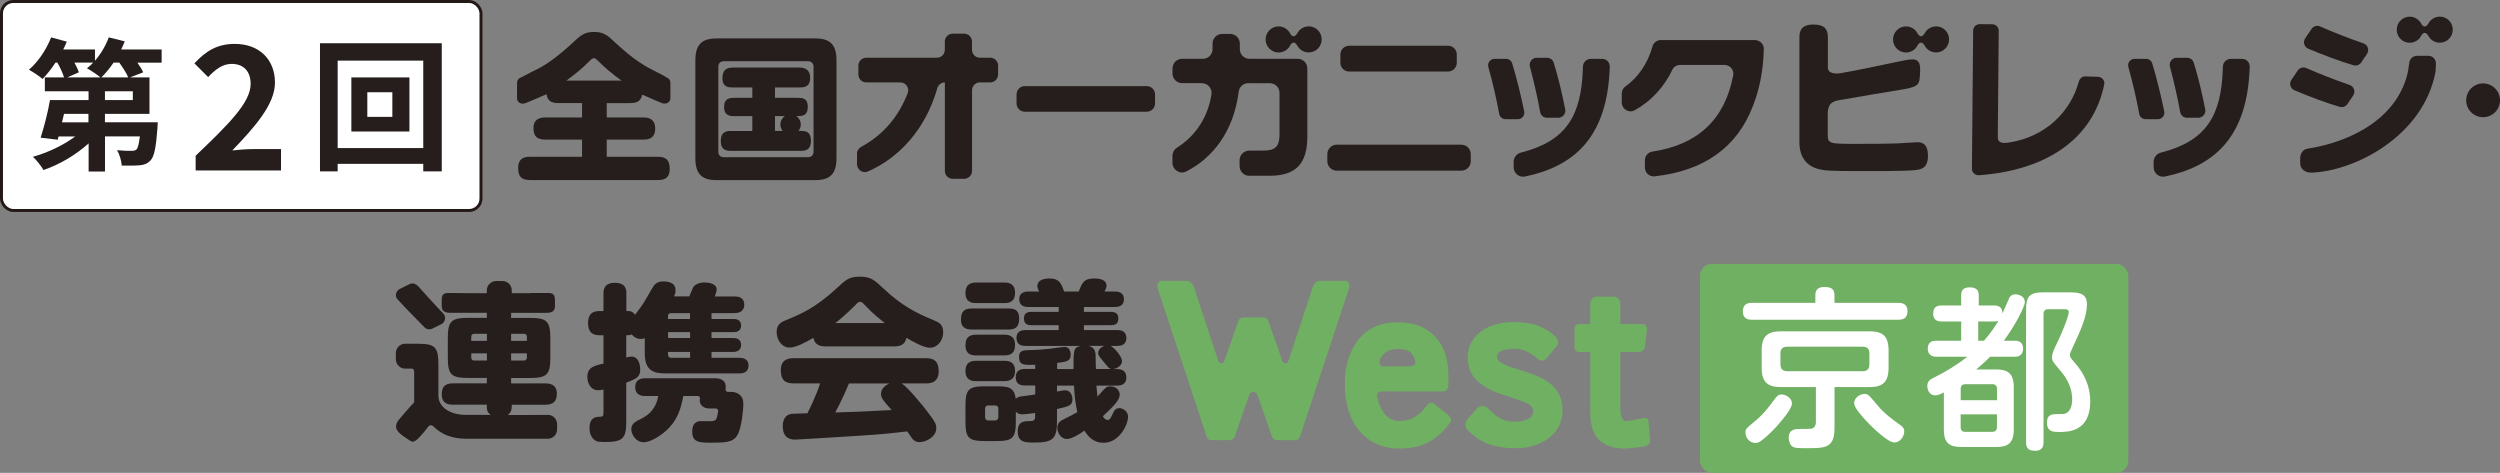 <?xml version="1.0" encoding="UTF-8"?><svg id="_レイヤー_2" xmlns="http://www.w3.org/2000/svg" viewBox="0 0 421.43 79.71"><rect x="0" y="0" width="421.43" height="79.71" fill="#808080" stroke="none"/><defs><style>.cls-1{fill:#251e1c;}.cls-2{fill:none;stroke:#231815;stroke-miterlimit:10;stroke-width:.5px;}.cls-3{fill:#fff;}.cls-4{fill:#70b062;}</style></defs><g id="_デザイン"><rect class="cls-4" x="286.57" y="44.48" width="72.2" height="35.23" rx="2" ry="2"/><rect class="cls-3" x=".25" y=".25" width="80.83" height="35.23" rx="2" ry="2"/><rect class="cls-2" x=".25" y=".25" width="80.83" height="35.23" rx="2" ry="2"/><path class="cls-1" d="M27.24,10.56h-4.08c.41.58.77,1.15.98,1.63l-2.23.86h3.29v6.14h-7.51v1.42h8.9s-.02.67-.05,1.01c-.24,3.22-.53,4.75-1.15,5.4-.53.58-1.08.77-1.82.84-.67.07-1.82.07-3.05.05-.05-.84-.38-1.92-.79-2.59,1.01.1,1.99.12,2.45.1.36,0,.58-.02.82-.22.24-.24.41-.89.58-2.21h-5.88v5.93h-2.76v-4.75c-2.14,1.94-4.92,3.58-7.61,4.49-.38-.67-1.2-1.7-1.78-2.23,2.52-.7,5.18-1.97,7.13-3.43h-2.81l-.14.55-2.88-.34c.55-1.7,1.22-4.25,1.58-6.34h6.5v-1.49h-7.37v-2.33h3.24c-.22-.72-.65-1.66-1.13-2.5h-.31c-.7,1.06-1.46,2.02-2.18,2.76-.53-.46-1.66-1.2-2.3-1.56,1.54-1.3,2.95-3.41,3.74-5.45l2.64.72c-.17.43-.38.89-.6,1.32h5.35v1.9c.98-1.13,1.8-2.52,2.33-3.94l2.69.67c-.17.46-.38.91-.6,1.37h6.82v2.21ZM14.92,19.2h-4.13l-.34,1.42h4.46v-1.42ZM12.55,10.56c.31.58.6,1.18.74,1.63l-1.94.86h5.59c-.58-.48-1.66-1.2-2.28-1.54.36-.29.72-.6,1.06-.96h-3.17ZM21.62,13.05c-.29-.7-.91-1.66-1.51-2.5h-.96c-.65.96-1.37,1.82-2.06,2.5h4.54ZM22.39,15.38h-4.7v1.49h4.7v-1.49Z"/><path class="cls-1" d="M32.97,26.26c5.6-5.34,9.28-8.99,9.28-12.1,0-2.12-1.16-3.39-3.22-3.39-1.57,0-2.84,1.04-3.94,2.23l-2.32-2.32c1.97-2.12,3.89-3.28,6.82-3.28,4.06,0,6.76,2.58,6.76,6.53,0,3.65-3.36,7.43-7.19,11.43,1.07-.12,2.49-.23,3.51-.23h4.7v3.6h-14.39v-2.47Z"/><path class="cls-1" d="M74.47,7.29v21.6h-3.12v-1.27h-14.43v1.27h-2.98V7.29h20.52ZM71.35,24.96v-14.74h-14.43v14.74h14.43ZM69.02,13.05v9.12h-9.79v-9.12h9.79ZM66.14,15.55h-4.22v4.15h4.22v-4.15Z"/><path class="cls-1" d="M116.19,49.98c.57-1.33.62-1.59.85-1.79.31-.28.82-.57,1.67-.57.37,0,2.1.03,2.1,1.19,0,.31-.26.96-.31,1.16h3.32c.4,0,1.64.03,1.64,1.39s-1.28,1.42-1.64,1.42h-3.88v.99h3.69c.26,0,1.3,0,1.3,1.11s-1.05,1.11-1.3,1.11h-3.69v.99h3.63c.28,0,1.36,0,1.36,1.16s-1.08,1.19-1.36,1.19h-3.63v.99h4.71c.31,0,1.53,0,1.53,1.3s-1.19,1.33-1.53,1.33h-12.59c-2.21,0-3.37-.79-3.37-3.37v-2.58c-.17.06-.34.14-.68.14-.6,0-1.13-.28-1.53-.77-.17.09-.28.14-.54.14h-.37v3.77c.37-.11.6-.17.88-.17,1.13,0,1.47,1.22,1.47,2.18,0,1.13-.4,1.5-2.35,2.21v6.49c0,2.81-.45,3.52-3.54,3.52-.91,0-1.19-.03-1.47-.14-.79-.34-1.19-1.25-1.19-2.21,0-1.67.91-1.87,1.62-1.9.62-.03.74-.03.74-.71v-3.88c-.17.03-.62.11-.96.11-1.13,0-1.76-1.11-1.76-2.27,0-1.59,1.19-1.9,2.72-2.21v-4.79h-.62c-.6,0-1.98-.03-1.98-2.04,0-1.84,1.11-2.04,1.98-2.04h.62v-2.95c0-.48,0-1.81,1.93-1.81s1.93,1.3,1.93,1.81v2.95h.4c.23,0,.77.11,1.05.65,1.47-1.93,1.59-2.18,2.81-4.34.45-.82.88-1.3,1.96-1.3.48,0,.96.06,1.39.28.54.28.68.74.68,1.22,0,.37-.11.74-.26,1.02h2.61ZM108.81,66.76c-.4,0-1.73,0-1.73-1.5s1.33-1.5,1.73-1.5h11.71c.65,0,1.81.17,1.81,1.39,0,.11-.03.57,0,.65.09.26.31.26.54.26h.4c.74,0,1.19.26,1.56.62.31.31.48.71.48,1.56,0,.6-.28,3.94-1.02,5.13-.74,1.25-2.13,1.25-4.37,1.25-1.98,0-3.23,0-3.23-1.87,0-1.76,1.11-1.76,1.59-1.76.28,0,1.47.03,1.73,0,.43-.03.68-.14.82-.57.11-.31.23-.96.23-1.16,0-.31-.26-.4-.43-.4h-.94c-1.67,0-1.73-1.16-1.73-1.3s.03-.45.03-.54c-.03-.14-.17-.26-.34-.26h-2.47c-.37,2.04-.96,4.11-2.86,5.81-1.16,1.05-2.78,1.98-3.8,1.98-1.42,0-2.1-1.47-2.1-2.18,0-.96.68-1.3,1.73-1.81,2.35-1.19,2.69-3.12,2.81-3.8h-2.15ZM112.61,53.78h3.71v-.99h-3.18c-.37,0-.54.2-.54.51v.48ZM116.33,55.99h-3.71v.99h3.71v-.99ZM112.61,59.33v.45c0,.34.2.54.54.54h3.18v-.99h-3.71Z"/><path class="cls-1" d="M323.27,23.98c-.47,0-2.66.15-3.16.18-2.17.09-4.86.09-7.08.09-4.86,0-4.92,0-4.92-1.76v-3.57c.03-.5.21-1.17.51-1.44.53-.49,1.08-.53,1.86-.67,3.63-.63,7.12-1.23,10.62-1.8,2.33-.41,2.46-.89,2.54-2.25.06-1.16.28-2.75-1.21-2.75-.64,0-1.33.14-2.73.44-3.43.73-7.21,1.52-9.65,1.92-1.31.14-1.75-.37-1.83-.54-.09-.17-.09-.36-.09-.37v-5.15c0-1.52-.7-2.17-2.43-2.17-2.08,0-2.37,1.08-2.37,2.17v17.65c0,2.58,1.26,4.27,3.89,4.68.56.09,1.4.2,5.68.2,2.19,0,8.05.03,9.8-.15,1.11-.09,2.3-.31,2.3-2.42,0-2.22-1.22-2.29-1.72-2.29Z"/><path class="cls-1" d="M332.41,28.42l.21-23.25c0-.61.5-1.1,1.11-1.1l2.11.02c.61,0,1.1.51,1.09,1.12l-.16,17.96c0,.94.88,1.01,1.8.87,6.48-.97,10.55-5.45,11.83-10.21.15-.55.56-.97,1.13-.95l2.13.07c.64.02,1.19.6,1.06,1.24-1.73,8.66-8.98,14.44-21.09,15.35-.66.05-1.23-.45-1.23-1.12Z"/><path class="cls-1" d="M193.32,14.52h-20.57c-.77,0-1.39.63-1.39,1.4v1.51c0,.77.62,1.4,1.39,1.4h20.57c.77,0,1.39-.63,1.39-1.4v-1.51c0-.77-.62-1.4-1.39-1.4Z"/><path class="cls-1" d="M210.4,14.03h3.67c.9,0,1.62.73,1.62,1.63v7.05c0,1.92-.7,2.68-2.67,2.68h-2.44c-.9,0-1.62.73-1.62,1.63v.98c0,.9.73,1.63,1.62,1.63h3.44c4.42,0,6.36-2.03,6.36-6.6v-11.49c0-.9-.73-1.63-1.62-1.63h-8.14c-.9,0-1.62-.73-1.62-1.63v-.93c0-.9-.73-1.63-1.62-1.63h-1.36c-.9,0-1.62.73-1.62,1.63v.93c0,.9-.73,1.63-1.62,1.63h-3.51c-.9,0-1.62.73-1.62,1.63v.85c0,.9.73,1.63,1.62,1.63h3.34c1,0,1.76.91,1.61,1.9-.67,4.22-2.97,7.18-5.85,9-.46.29-.73.81-.73,1.36v1.15c0,1.21,1.27,2.02,2.34,1.47,4.4-2.25,7.97-6.67,8.83-13.45.1-.82.79-1.43,1.61-1.43Z"/><path class="cls-1" d="M247.93,27.17v-1.18c0-.88-.71-1.6-1.59-1.6h-21c-.88,0-1.59.72-1.59,1.6v1.18c0,.88.71,1.6,1.59,1.6h21c.88,0,1.59-.72,1.59-1.6Z"/><path class="cls-1" d="M227.43,12.06h16.66c.81,0,1.48-.66,1.48-1.48v-1.39c0-.82-.66-1.48-1.48-1.48h-16.66c-.81,0-1.48.66-1.48,1.48v1.39c0,.82.66,1.48,1.48,1.48Z"/><path class="cls-1" d="M259.62,18.87c.1.57.59.98,1.16.98h1.91c.74,0,1.3-.68,1.16-1.41-.51-2.63-1.22-5.62-1.94-7.88-.16-.49-.61-.82-1.13-.82h-1.74c-.78,0-1.34.74-1.14,1.49.65,2.45,1.33,5.39,1.72,7.65Z"/><path class="cls-1" d="M256.94,18.79c-.53-2.61-1.31-5.79-2.03-8.11-.14-.45-.56-.76-1.03-.76h-1.95c-.71,0-1.24.68-1.04,1.37.7,2.5,1.43,5.61,1.83,7.9.09.52.54.9,1.06.9h2.1c.68,0,1.2-.63,1.06-1.3Z"/><path class="cls-1" d="M295.53,17.76c.06-.15.12-.32.18-.47.08-.23.16-.46.24-.69.68-2.04,1.15-4.35,1.32-6.99.01-.21.02-.43.03-.64,0,0,.03-.71.03-.83-.04-.79-.75-1.39-1.55-1.39h-15.8c-.66,0-1.24.44-1.42,1.08-.84,3.02-2.52,5.29-4.59,6.77-.38.27-.59.72-.59,1.19v1.48c0,1.11,1.19,1.86,2.16,1.33,2.78-1.52,5-3.96,6.36-6.83.24-.51.76-.82,1.32-.82h7.49c.92,0,1.64.84,1.46,1.75-1.43,7.49-5.98,11.7-13.65,12.86-.72.11-1.24.74-1.24,1.47v1.21c0,.89.77,1.58,1.65,1.48,8.22-.9,13.92-4.82,16.6-11.95Z"/><path class="cls-1" d="M220.61,4.45c-.87,0-1.61.5-1.97,1.24-.64.94-1.13,0-1.13,0h0c-.36-.73-1.1-1.24-1.97-1.24-1.21,0-2.19.99-2.19,2.2s.98,2.2,2.19,2.2c.87,0,1.62-.51,1.97-1.25h0s.52-.95,1.13.01h0c.36.73,1.1,1.23,1.97,1.23,1.21,0,2.19-.99,2.19-2.2s-.98-2.2-2.19-2.2Z"/><path class="cls-1" d="M326.37,4.45c-.87,0-1.61.5-1.97,1.24-.64.94-1.13,0-1.13,0h0c-.36-.73-1.1-1.24-1.97-1.24-1.21,0-2.19.99-2.19,2.2s.98,2.2,2.19,2.2c.87,0,1.62-.51,1.97-1.25h0s.52-.95,1.13.01h0c.36.73,1.1,1.23,1.97,1.23,1.21,0,2.19-.99,2.19-2.2s-.98-2.2-2.19-2.2Z"/><path class="cls-1" d="M411.28,2.81c-.87,0-1.61.5-1.97,1.24-.64.94-1.13,0-1.13,0h0c-.36-.73-1.1-1.24-1.97-1.24-1.21,0-2.19.99-2.19,2.2s.98,2.2,2.19,2.2c.87,0,1.62-.51,1.97-1.25h0s.52-.95,1.13.01h0c.36.73,1.1,1.23,1.97,1.23,1.21,0,2.19-.99,2.19-2.2s-.98-2.2-2.19-2.2Z"/><path class="cls-1" d="M257.21,11.24s0-.05,0-.07c0,.05,0,.1,0,.16v-.09Z"/><path class="cls-1" d="M270.09,9.92h-1.92c-.73,0-1.33.6-1.33,1.33l-.07,1.42.06-1.1h0c-.26,8-2.83,12.23-10.47,14.16-.7.18-1.2.82-1.2,1.55v.9c0,1.01.92,1.78,1.9,1.58,8.39-1.73,13.52-6.66,14.23-17.12h0s.07-1.31.07-1.31c0-.05,0-.09,0-.16-.03-.71-.56-1.25-1.27-1.25Z"/><path class="cls-1" d="M367.51,18.87c.1.57.59.98,1.16.98h1.91c.74,0,1.3-.68,1.16-1.41-.51-2.63-1.22-5.62-1.94-7.88-.16-.49-.61-.82-1.13-.82h-1.74c-.78,0-1.34.74-1.14,1.49.65,2.45,1.33,5.39,1.72,7.65Z"/><path class="cls-1" d="M391.12,4.46c-.53-.24-1.14-.06-1.46.42l-1.07,1.58c-.41.62-.17,1.46.52,1.75,2.46,1.04,5.34,2.13,7.62,2.79.5.15,1.03-.05,1.31-.47l.97-1.44c.43-.64.14-1.53-.6-1.78-2.39-.82-5.21-1.91-7.3-2.85Z"/><path class="cls-1" d="M70.47,48.24c-.38-.41-.93-.6-1.43-.35l-1.65.82c-.64.32-.89,1.19-.4,1.72,1.79,1.96,2.96,3.09,4.56,4.74.35.36.89.45,1.33.23l1.51-.75c.67-.34.87-1.24.35-1.78-1.73-1.79-2.79-3.02-4.26-4.64Z"/><path class="cls-1" d="M388.79,11.47c-.53-.24-1.14-.06-1.46.42l-1.07,1.58c-.41.62-.17,1.46.52,1.75,2.46,1.04,5.34,2.13,7.62,2.79.5.15,1.03-.05,1.31-.47l.97-1.44c.43-.64.14-1.53-.6-1.78-2.39-.82-5.21-1.91-7.3-2.85Z"/><path class="cls-1" d="M364.83,18.79c-.53-2.61-1.31-5.79-2.03-8.11-.14-.45-.56-.76-1.03-.76h-1.95c-.71,0-1.24.68-1.04,1.37.7,2.5,1.43,5.61,1.83,7.9.09.52.54.9,1.06.9h2.1c.68,0,1.2-.63,1.06-1.3Z"/><path class="cls-1" d="M365.1,11.24s0-.05,0-.07c0,.05,0,.1,0,.16v-.09Z"/><path class="cls-1" d="M377.97,9.92h-1.92c-.73,0-1.33.6-1.33,1.33l-.07,1.42.06-1.1h0c-.26,8-2.83,12.23-10.47,14.16-.7.18-1.2.82-1.2,1.55v.9c0,1.01.92,1.78,1.9,1.58,8.39-1.73,13.52-6.66,14.23-17.12h0s.07-1.31.07-1.31c0-.05,0-.09,0-.16-.03-.71-.56-1.25-1.27-1.25Z"/><path class="cls-1" d="M409.37,9.41h-1.92c-.73,0-1.33.6-1.33,1.33l-.29,1.59.27-1.27h0c-1.2,8.36-9.19,12.77-17.15,14.01-.72.11-1.2.82-1.2,1.55v.9c0,1.01.9,1.61,1.9,1.58,7.21-.24,18.82-6.07,20.91-16.97h0s.07-1.31.07-1.31c0-.05,0-.09,0-.16-.03-.71-.56-1.25-1.27-1.25Z"/><path class="cls-1" d="M166.91,9.73h-1.73c-.73,0-1.33-.6-1.33-1.33v-1.39c0-.74-.59-1.33-1.33-1.33h-1.92c-.73,0-1.33.6-1.33,1.33v1.39c0,.74-.59,1.33-1.33,1.33h-11.91c-.73,0-1.33.6-1.33,1.33v1.5c0,.74.59,1.33,1.33,1.33h5.74c.92,0,1.58.93,1.25,1.79-1.53,3.97-4.12,7.07-7.83,9.06-.44.24-.72.68-.72,1.18v1.75c0,.95.97,1.62,1.83,1.24,5.34-2.34,9.76-7.2,11.7-14.03.17-.58.68-.99,1.28-.99v14.92c0,.74.59,1.33,1.33,1.33h1.92c.73,0,1.33-.6,1.33-1.33v-13.59c0-.74.59-1.33,1.33-1.33h1.73c.73,0,1.33-.6,1.33-1.33v-1.5c0-.74-.59-1.33-1.33-1.33Z"/><circle class="cls-1" cx="418.58" cy="16.91" r="2.85"/><path class="cls-1" d="M92.36,69.95h-2.43s-4.33.01-4.33.01c.4-.29.66-.75.66-1.28v-.45h5.57c1.42,0,2.04-.54,2.04-1.87,0-1.7-1.42-1.73-2.04-1.73h-5.67v-.91h3.12c2.98,0,3.49-.6,3.49-3.49v-3.15c0-2.95-.54-3.49-3.49-3.49h-3.12v-.85h5.67s.05,0,.08,0h.07c.87,0,1.57-.13,1.57-1.15v-.42s0-.07,0-.11c0-.04,0-.07,0-.1v-.42c0-1.23-.7-1.15-1.57-1.15h-2.57s0,.03,0,.03h-3.14v-.48c0-.87-.71-1.57-1.58-1.57h-1.04c-.49,0-.92.22-1.21.57-.18.18-.28.4-.33.63-.03.12-.05.24-.05.37v.48h-3.46,0s-2.57-.03-2.57-.03c-.87,0-1.57-.08-1.57,1.15v1.04c0,1.01.7,1.15,1.57,1.15h.24s.05,0,.07,0h5.73v.85h-3.09c-2.95,0-3.49.57-3.49,3.49v3.15c0,2.95.57,3.49,3.49,3.49h3.09v.91h-5.73c-1.5,0-1.87.77-1.87,1.87,0,1.47.99,1.73,1.87,1.73h5.72v.45c0,.09.01.18.03.27.04.38.18.61.36.75.08.09.17.18.27.25h-4.14c-2.69,0-4.68-1.28-4.68-3.26v-5.22c0-2.78-.48-3.44-3.01-3.51h0s-2.59-.01-2.59-.01c-.87,0-1.57.71-1.57,1.58v1.04c0,.87.7,1.58,1.57,1.58h1.21c.31.1.31.47.31.71v4.98c-.45.45-.66.69-1.79,1.99-.71.88-1.12,1.14-1.25,1.9-.19,1.12,1.35,1.86,2.41,2.61.65.46,1.42-.51,2.01-1.19.13-.13.55-.62,1-1.23.11-.12.23-.21.38-.22.31-.02.46.18.53.24,0,0,.02,0,.02.01,1.98,1.94,4.33,2.02,5.78,2.02h12.93c.05,0,.1,0,.15,0h.35c.87,0,1.57-.71,1.57-1.58v-.87c0-.87-.7-1.58-1.57-1.58ZM86.16,56.27h2.15c.34,0,.51.2.51.51v.68h-2.66v-1.19ZM86.16,59.56h2.66v.68c0,.31-.17.54-.51.54h-2.15v-1.22ZM82.08,60.78h-2.13c-.34,0-.51-.2-.51-.54v-.68h2.64v1.22ZM82.08,57.46h-2.64v-.68c0-.34.2-.51.51-.51h2.13v1.19Z"/><path class="cls-1" d="M106.3,17.37c.99,0,1.75-.27,1.96-1.42.03,0,.05.02.08.03,1.24.58,2.8,1.23,3.25,1.4.68.25,1.42-.1,1.42-.83v-2.59c0-.32-.15-.65-.43-.8-.09-.05-.19-.1-.28-.14-.19-.14-.39-.25-.57-.34-3.25-1.64-4.64-2.34-8.48-5.93-.91-.83-1.61-1.37-3.11-1.37-1.64,0-2.28.59-3.6,1.83-1.99,1.88-4.3,3.6-5.69,4.3-.41.2-2.35,1.17-2.72,1.39-.19.09-.37.18-.54.27-.28.15-.43.47-.43.8v2.59c0,.73.74,1.09,1.42.83.29-.11,1.04-.42,1.87-.78.53-.22,1.09-.5,1.68-.73.16,1.07.75,1.5,1.96,1.5h4.03v2.42h-6.2c-.48,0-1.99.03-1.99,1.77,0,1.37.56,1.96,1.99,1.96h6.2v2.9h-8.78c-.62,0-1.99.05-1.99,1.83,0,1.45.48,2.09,1.99,2.09h21.59c.64,0,1.96-.05,1.96-1.83,0-1.42-.48-2.09-1.96-2.09h-8.65v-2.9h6.18c.51,0,1.99,0,1.99-1.85,0-1.64-1.1-1.88-1.99-1.88h-6.18v-2.42h4.03ZM95.48,13.59c1.8-1.34,2.71-2.12,3.81-3.22.43-.43.59-.56.83-.56s.4.16.81.56c.83.86,2.15,1.99,3.84,3.22h-9.29Z"/><path class="cls-1" d="M135.19,22.07h-3.62s-.93,0-.93,0v-2.5h.93s3.04,0,3.04,0c.73-.03,1.56-.11,1.56-1.58s-.97-1.5-1.72-1.5h-3.81v-1.75h4.16c.73,0,1.77-.03,1.77-1.66,0-1.26-.81-1.69-1.77-1.69h-11.28c-1.15,0-1.74.51-1.74,1.77,0,1.58,1.1,1.58,1.74,1.58h3.3v1.75h-3.01c-.81,0-1.75.08-1.75,1.56s1.05,1.53,1.75,1.53h3.01v2.5h-3.54c-.73,0-1.77.03-1.77,1.69s1.1,1.66,1.77,1.66h11.65c.7,0,1.77-.03,1.77-1.69s-1.03-1.64-1.52-1.66Z"/><path class="cls-1" d="M137.33,6.47h-16.43c-2.34,0-3.68.78-3.68,3.68v16.54c0,2.9,1.34,3.68,3.68,3.68h16.43c2.28,0,3.68-.75,3.68-3.68V10.15c0-2.95-1.4-3.68-3.68-3.68ZM137.14,25.59c0,.56-.38.91-.91.91h-14.23c-.62,0-.91-.43-.91-.91v-14.36c0-.56.38-.91.91-.91h14.23c.59,0,.91.43.91.91v14.36Z"/><circle class="cls-1" cx="133.27" cy="20.99" r="1.72"/><path class="cls-1" d="M139.19,58.39c-.76,0-1.82-.12-2.08-1.44-1.38.82-2.99,1.64-3.99,1.64-1.35,0-2.2-1.32-2.2-2.61,0-1.38.88-1.73,1.58-2.02,2.49-1,4.98-2.08,8.5-5.33,1.61-1.49,2.14-1.99,3.96-1.99s2.4.53,3.96,1.99c3.11,2.9,5.36,4.07,8.5,5.36.85.35,1.58.7,1.58,2.02s-.91,2.61-2.26,2.61c-1.08,0-3.08-1.17-3.93-1.67-.26,1.23-1.17,1.44-2.08,1.44h-11.55ZM152,64.63c1.14.73,3.81,4.07,4.16,4.54,1.61,2.08,1.67,2.4,1.67,3.02,0,1.47-1.76,2.34-2.81,2.34-.67,0-1.03-.29-1.32-.7-.12-.15-.65-.94-.76-1.11-3.02.35-4.4.5-8.56.76-3.75.26-10.17.62-10.26.62-.59,0-2.17,0-2.17-2.29,0-.47.12-1.67,1.14-1.96.35-.12.62-.12,3.02-.18.23-.47,1.41-2.78,2.14-5.04h-4.46c-1.52,0-2.17-.64-2.17-2.26,0-1.99,1.64-1.99,2.17-1.99h22.31c1.41,0,2.14.56,2.14,2.23,0,2.02-1.64,2.02-2.14,2.02h-4.1ZM149.16,54.46c-.76-.59-1.93-1.52-3.31-2.96-.44-.47-.59-.62-.88-.62-.26,0-.38.12-.85.62-1.58,1.58-2.78,2.55-3.31,2.96h8.35ZM143.12,64.63c-.56,1.29-1.11,2.64-2.32,4.9,3.49-.09,3.93-.12,9.5-.41-1.49-1.7-1.79-2.02-1.79-2.78,0-.5.35-1.23,1.41-1.7h-6.8Z"/><path class="cls-1" d="M170.02,52c.91,0,1.79.18,1.79,1.73s-.85,1.82-1.79,1.82h-6.21c-.47,0-1.82,0-1.82-1.67,0-1.38.59-1.88,1.82-1.88h6.21ZM184.82,64.98c.06.79.09,1.03.18,1.88,1.52-1.7,1.52-1.73,2.23-1.73.79,0,1.52.56,1.52,1.41,0,.94-1.06,1.96-2.84,3.63.12.18.38.62.79.62.38,0,.5-.23.91-1.11.18-.41.41-.88,1.08-.88s1.47.59,1.47,1.44c0,1.38-1.52,4.4-4.1,4.4-1.55,0-2.52-.82-3.25-2.05-.67.47-2.08,1.41-2.96,1.41-1.03,0-1.61-1.08-1.61-1.85,0-.88.53-1.2,1-1.44.79-.38,2.08-1.06,2.37-1.23-.32-1.41-.47-2.67-.56-4.48h-2.87v1c1-.18,1.11-.21,1.35-.21,1,0,1.26.97,1.26,1.52,0,1.06-.65,1.2-2.61,1.64v1.99c0,2.93-.59,3.66-3.72,3.66-1.64,0-2.9,0-2.9-1.88,0-1.73,1.11-1.73,2.05-1.73.67,0,.88-.18.88-.82v-.56c-.59.09-1.64.23-2.14.23-.23,0-.76,0-1.11-.47v1.67c0,2.78-.5,3.31-3.28,3.31h-1.93c-2.81,0-3.28-.56-3.28-3.31v-2.61c0-2.81.53-3.31,3.31-3.31h1.88c1.91,0,3.05.09,3.28,2.11.26-.23.44-.35.97-.41.32-.06,1.93-.26,2.32-.32v-1.52h-1.67c-.82,0-1.61-.18-1.61-1.38,0-1.41,1.17-1.41,1.61-1.41h1.67v-.7c-1.96.06-2.73.09-2.73-1.35,0-.91.59-1.08,1.35-1.11,1.85-.03,2.29-.09,3.75-.23.41-.06,2.35-.32,2.55-.32,1.06,0,1.06,1.2,1.06,1.32,0,1.08-.64,1.17-2.29,1.38v1.03h2.76c0-3.25,0-3.66,1.26-3.9h-9.32c-.85,0-1.55-.29-1.55-1.35,0-1.29,1.11-1.32,1.55-1.32h5.57v-.82h-4.6c-.79,0-1.26-.29-1.26-1.14,0-1.03.76-1.11,1.26-1.11h4.6v-.82h-5.1c-.47,0-1.55-.06-1.55-1.32s1.2-1.29,1.55-1.29h1.79c-.21-.44-.29-.64-.29-.94,0-.94,1.03-1.26,2.02-1.26,1.67,0,1.99.79,2.49,2.2h2.46c.62-1.55.88-2.2,2.67-2.2,1.64,0,2.02.67,2.02,1.23,0,.23-.09.47-.32.97h1.67c.47,0,1.58.03,1.58,1.32s-1.2,1.29-1.58,1.29h-5.16v.82h4.51c.91,0,1.29.35,1.29,1.14,0,.97-.65,1.11-1.29,1.11h-4.51v.82h5.6c.76,0,1.55.21,1.55,1.35,0,1.23-1.03,1.32-1.55,1.32h-1.11c.53.21,1.93,1.73,1.93,2.58,0,.67-.79,1.23-1.47,1.32h.56c.76,0,1.64.21,1.64,1.41,0,1.38-1.2,1.38-1.64,1.38h-3.37ZM169.29,47.63c.5,0,1.82,0,1.82,1.73,0,1.61-1.11,1.73-1.82,1.73h-4.72c-.5,0-1.82,0-1.82-1.7,0-1.61,1.08-1.76,1.82-1.76h4.72ZM169.29,56.42c.53,0,1.82.03,1.82,1.73,0,1.58-1,1.76-1.82,1.76h-4.72c-.56,0-1.82,0-1.82-1.73,0-1.58,1.03-1.76,1.82-1.76h4.72ZM169.29,60.82c.5,0,1.82,0,1.82,1.7s-1.29,1.73-1.91,1.73h-4.63c-.5,0-1.82,0-1.82-1.7,0-1.61,1.11-1.73,1.82-1.73h4.72ZM166.06,70.32c0,.35.18.56.53.56h1.14c.35,0,.56-.21.56-.56v-1.44c0-.32-.18-.53-.56-.53h-1.14c-.35,0-.53.21-.53.53v1.44ZM183.45,58.3c1.06.21,1.17.94,1.23,1.38,0,.09.03,2.23.06,2.52h2.64c-.44-.06-.5-.21-1.38-1.26-.7-.88-.88-1.03-.88-1.41,0-.47.35-1,1.08-1.23h-2.75Z"/><path class="cls-4" d="M244.25,70.07l-2.48-1.99s-.28-.26-.69-.17c-.32.08-.69.63-.69.63-.63.82-1.32,1.45-2.04,1.85-.68.38-1.51.58-2.46.58-1.19,0-2.08-.52-2.78-1.62-.47-.74-.8-1.59-1-2.52-.02-.22.02-.74.69-.84h10.46s.39.01.7-.41c.21-.28.2-.74.2-.74.04-.92.02-1.82-.05-2.66-.18-2.42-1.02-4.35-2.49-5.74-1.48-1.4-3.47-2.11-5.94-2.11-2.93,0-5.2,1.01-6.75,3.01-1.48,1.91-2.23,4.37-2.23,7.33,0,3.37.83,6.05,2.47,7.97,1.69,1.97,3.93,2.97,6.68,2.97,2.06,0,3.77-.39,5.09-1.15,1.28-.74,2.38-1.71,3.28-2.9,0,0,.38-.43.38-.76,0-.45-.36-.71-.36-.71ZM235.65,58.82c1.84,0,2.34.77,2.5,1.03.14.22.26.45.37.7.09.28.26,1.08-.64,1.21,0,0,0,0,0,0h-4.76c-.9-.18-.55-1.06-.45-1.26.1-.18.22-.35.34-.52.59-.79,1.43-1.15,2.65-1.15Z"/><path class="cls-4" d="M262.06,65.35c-.84-.94-2.13-1.71-3.94-2.36l-.05-.02c-.5-.15-.99-.32-1.48-.48-.51-.17-1.02-.34-1.56-.51-.84-.25-1.56-.57-2.16-.97-.46-.31-.52-.61-.52-.89,0-.33.09-.59.52-.84.56-.32,1.32-.49,2.26-.49.77,0,1.46.12,2.04.36.61.25,1.25.68,1.92,1.26,0,0,.36.35.81.38s.75-.34.75-.34l1.8-2.13s.34-.37.17-.93c-.1-.32-.38-.61-.38-.61-.49-.47-1.01-.86-1.54-1.18-.53-.31-1.1-.57-1.69-.77-.58-.19-1.21-.33-1.87-.41-.63-.08-1.31-.12-2.04-.12-2.17,0-3.98.52-5.39,1.54-1.51,1.09-2.31,2.62-2.31,4.41s.75,3.39,2.17,4.42c1.22.89,2.55,1.53,3.94,1.9l2.67.91c1.41.5,1.84.88,1.96,1.02.21.24.31.5.31.84,0,.51-.2.85-.66,1.16-.6.39-1.41.59-2.41.59s-1.85-.18-2.47-.54c-.7-.4-1.4-.98-2.08-1.72,0,0-.35-.37-.88-.41s-.86.34-.86.34l-1.65,1.8s-.32.38-.38.79c-.08.6.25,1.05.25,1.05,1.2,1.24,2.49,2.09,3.81,2.53,1.26.42,2.72.63,4.33.63,2.16,0,4.01-.55,5.51-1.63,1.6-1.15,2.44-2.79,2.44-4.75,0-1.56-.46-2.86-1.36-3.86Z"/><path class="cls-4" d="M277.27,70.44c-.17,0-.85.14-.85.14-.09.03-.34.09-1.08.24-.52.1-.94.16-1.26.16-.3,0-.43-.08-.57-.32-.25-.45-.37-1.11-.37-1.95v-9.37h3.08s.44-.02.71-.25c.34-.28.36-.62.36-.62l.32-2.79s.11-.49-.19-.84c-.21-.25-.79-.21-.79-.21h-3.49v-2.9s0-.03,0-.04v-.55c0-.62-.51-1.13-1.13-1.13h-2.8c-.6,0-1.11.48-1.14,1.08h0v3.54h-1.94c-.39.02-.7.34-.7.73v3.25c0,.39.31.71.7.73h0s1.94,0,1.94,0v10.06c0,2.3.52,3.88,1.59,4.84,1.02.91,2.41,1.37,4.14,1.37.47,0,1.09-.05,1.87-.15,1.02-.13,1.35-.19,1.51-.22,0,0,.57-.13.81-.46.23-.3.16-.69.16-.69l-.28-3.19s-.04-.41-.61-.44Z"/><path class="cls-4" d="M209.57,53.52s-.26-.02-.51.15c-.24.16-.3.43-.3.43l-2.41,6.86c-.07.09-.24.29-.49.29-.28,0-.43-.25-.47-.34l-4.16-12.6s-.19-.45-.49-.71c-.28-.24-.64-.25-.64-.25h-4.24s-.53-.03-.71.47c-.14.37-.03.69-.03.69l8.28,25.05s.1.34.34.5c.18.13.47.14.47.14h3.04s.26,0,.56-.18.4-.63.4-.63c.82-2.43,1.51-4.32,2.41-6.91.07-.22.36-.39.66-.39s.58.18.66.39c.9,2.6,1.59,4.49,2.41,6.91,0,0,.1.44.4.63s.56.18.56.18h3.04s.29-.01.47-.14c.23-.16.34-.5.34-.5l8.28-25.05s.11-.32-.03-.69c-.18-.5-.71-.47-.71-.47h-4.24s-.36,0-.64.25c-.3.26-.49.71-.49.71l-4.16,12.6c-.04.09-.19.34-.47.34-.26,0-.43-.19-.49-.29l-2.41-6.86s-.07-.27-.3-.43c-.24-.17-.51-.15-.51-.15h-3.41Z"/><path class="cls-3" d="M320,51.05c.38,0,1.55,0,1.55,1.41,0,1.29-.88,1.44-1.55,1.44h-24.68c-.44,0-1.52-.03-1.52-1.41,0-1.2.76-1.44,1.52-1.44h10.7v-1.32c0-.85.44-1.35,1.49-1.35,1,0,1.73.21,1.73,1.35v1.32h10.76ZM302.06,68.05c0,.88-1.67,2.81-2.52,3.78-.82.88-1.58,1.64-2.55,2.4-.44.32-.7.44-1.08.44-.97,0-1.67-.88-1.67-1.73,0-.62.03-.64,1.76-2.08,1.47-1.23,2.49-2.67,3.11-3.52.44-.59.67-.85,1.26-.85.32,0,1.7.38,1.7,1.55ZM309.24,72.27c0,3.28-1.67,3.28-4.6,3.28-1.88,0-2.05-.03-2.46-.26-.5-.32-.65-1.08-.65-1.49,0-1.49,1.2-1.49,1.88-1.49.18,0,1.82,0,1.88-.03.59-.12.82-.56.82-1.14v-5.89h-5.86c-2.26,0-3.28-.79-3.28-3.28v-2.87c0-2.46,1-3.25,3.28-3.25h14.86c2.17,0,3.25.7,3.25,3.25v2.87c0,2.55-1.08,3.28-3.25,3.28h-5.86v7.03ZM315.13,59.58c0-.82-.44-1.14-1.14-1.14h-12.72c-.73,0-1.14.35-1.14,1.14v1.82c0,.76.35,1.17,1.14,1.17h12.72c.79,0,1.14-.41,1.14-1.17v-1.82ZM316.48,68.31c1.2,1.44,2.58,2.43,3.9,3.37.62.44.62.85.62,1.06,0,.79-.67,1.85-1.67,1.85-1.14,0-3.93-2.78-4.63-3.52-.7-.76-2.14-2.32-2.14-3.08,0-1.06,1.14-1.58,1.7-1.58.64,0,.7.09,2.23,1.91Z"/><path class="cls-3" d="M339.66,57.44c.82,0,1.38.38,1.38,1.32,0,.76-.38,1.38-1.38,1.38h-4.19c-.35.35-.94.97-2.34,2.14h3.37c1.96,0,2.96.67,2.96,2.96v7.18c0,2.32-1.03,2.93-2.96,2.93h-5.89c-1.99,0-2.93-.67-2.93-2.93v-6.27c-.53.26-.97.5-1.47.5-.94,0-1.32-.91-1.32-1.58,0-.82.5-1.11,1.11-1.41,1.99-1,3.9-2.14,5.63-3.52h-5.25c-1.23,0-1.41-.91-1.41-1.32,0-1,.5-1.38,1.41-1.38h4.22v-3.25h-3.31c-.47,0-1.41-.09-1.41-1.29,0-.88.35-1.41,1.41-1.41h3.31v-1.76c0-.67.29-1.29,1.38-1.29.91,0,1.58.26,1.58,1.29v1.76h2.58c1.23,0,1.41.73,1.41,1.35.21-.41,1-2.26,1.17-2.64.09-.15.32-.59,1.03-.59.18,0,1.58.12,1.58,1.32,0,.82-1.73,4.07-3.55,6.51h1.88ZM330.51,67.46h6.13v-1.88c0-.56-.26-.82-.82-.82h-4.48c-.53,0-.82.26-.82.82v1.88ZM330.51,69.84v2.14c0,.53.23.82.82.82h4.48c.53,0,.82-.26.82-.82v-2.14h-6.13ZM334.44,57.44c1.32-1.52,1.82-2.34,2.43-3.37-.18.06-.32.12-.73.12h-2.67v3.25h.97ZM344.47,74.58c0,.38,0,1.41-1.38,1.41-1.2,0-1.55-.5-1.55-1.41v-22.28c0-2.4.56-3.02,3.02-3.02h4.1c1.47,0,3.14,0,3.14,1.96,0,2.17-1.11,4.54-2.43,7.39-.41.85-.44.97-.44,1.2,0,.35.15.56.79,1.29,1.73,1.93,2.64,4.16,2.64,6.51,0,5.19-3.75,5.19-5.31,5.19-.85,0-1.99,0-1.99-1.58,0-1.44.91-1.44,1.96-1.44.79,0,1.08,0,1.38-.21.59-.32.91-1.23.91-2.23,0-2.55-1.44-4.25-2.2-5.13-.97-1.14-1.2-1.41-1.2-1.99,0-.67.32-1.32.97-2.67.73-1.49,1.85-4.28,1.85-4.92,0-.53-.44-.53-.82-.53h-2.61c-.59,0-.82.29-.82.82v21.63Z"/></g></svg>